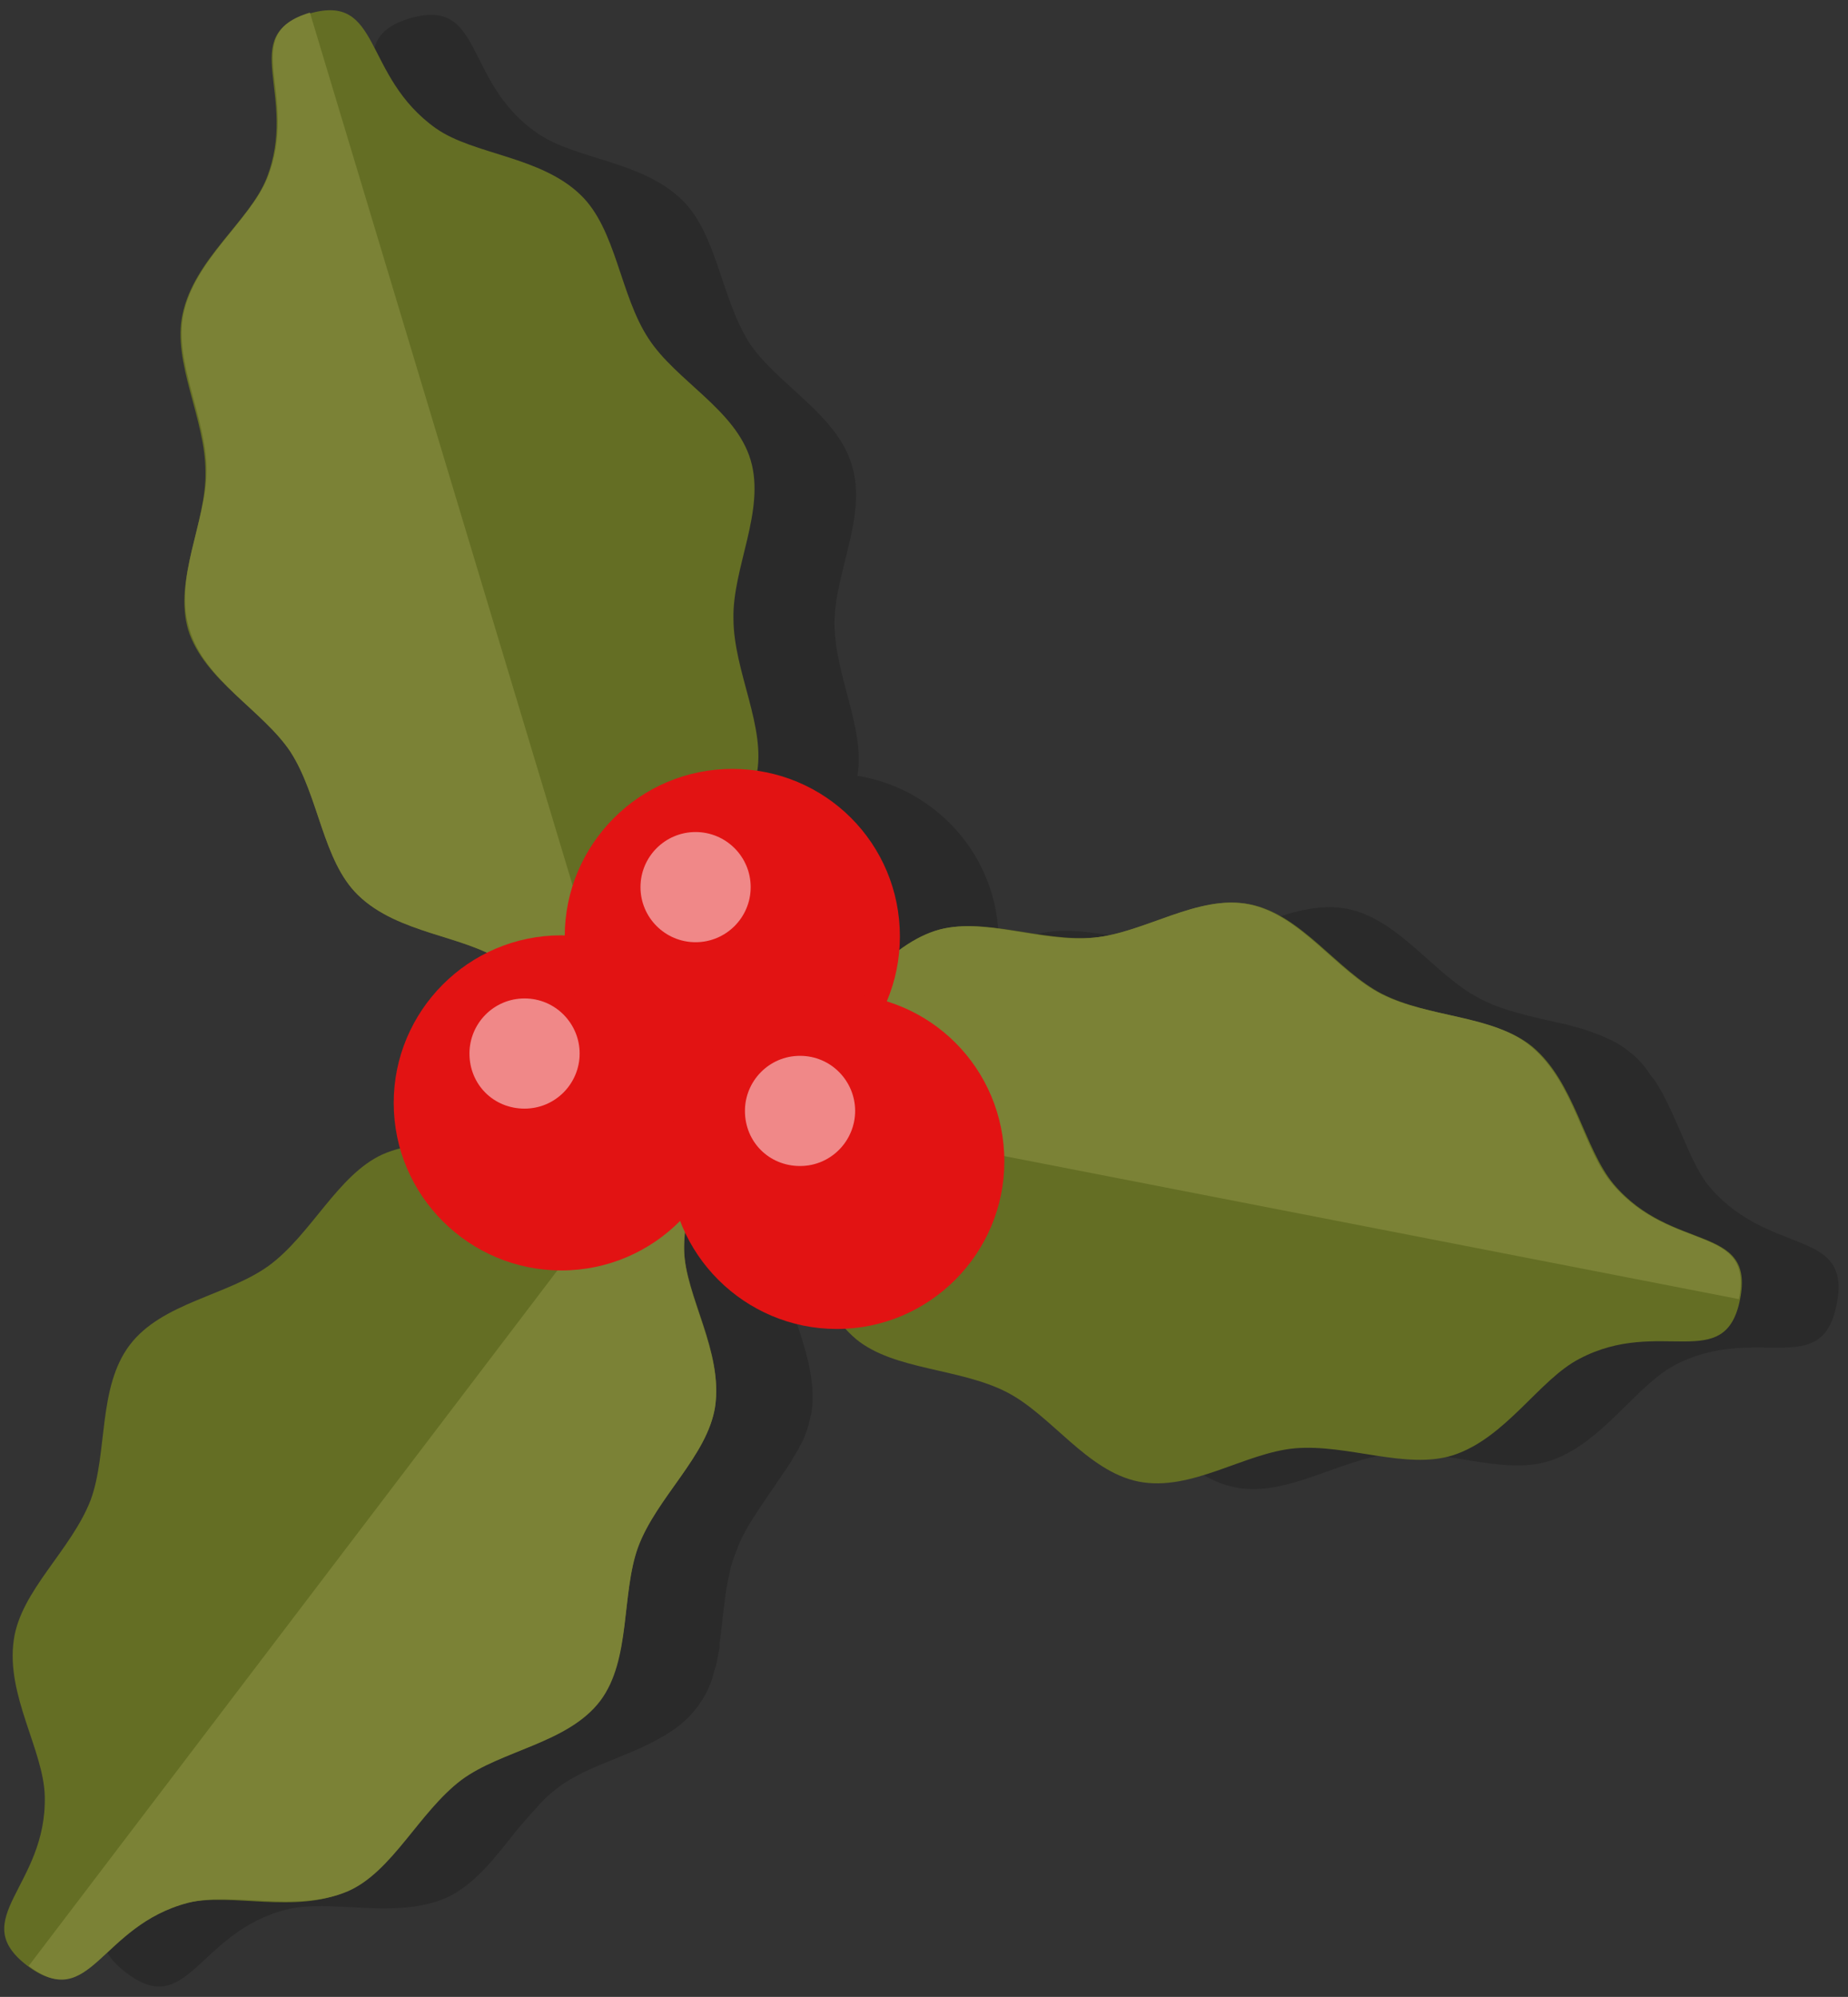<?xml version="1.0" encoding="UTF-8"?>
<svg width="161px" height="174px" viewBox="0 0 161 174" version="1.1" xmlns="http://www.w3.org/2000/svg" xmlns:xlink="http://www.w3.org/1999/xlink">
    <rect x="0" y="0" width="161" height="174" fill="#333333" stroke="none"/>
    <!-- Generator: Sketch 52.3 (67297) - http://www.bohemiancoding.com/sketch -->
    <title>Group</title>
    <desc>Created with Sketch.</desc>
    <g id="Page-1" stroke="none" stroke-width="1" fill="none" fill-rule="evenodd">
        <g id="1" transform="translate(0, -45)">
            <g id="Group" transform="translate(0, 45)">
                <path d="M149.1,103.6 C148.1,102.5 147.4,100.9 146.7,99.3 C146.1,97.9 145.5,96.5 144.8,95.2 C144.5,94.7 144.2,94.1 143.8,93.7 C143.5,93.2 143.1,92.7 142.7,92.3 C142.5,92.1 142.3,91.9 142,91.7 C141,90.8 139.7,90.3 138.3,89.8 C137.8,89.6 137.2,89.5 136.6,89.3 C136.3,89.2 136,89.2 135.7,89.1 C134.8,88.9 133.9,88.7 133.1,88.5 C131.6,88.1 130.2,87.7 128.9,87 C125,85 121.9,80.1 117.4,79.2 C112.9,78.3 108.2,81.7 103.8,82.1 C99.2,82.6 94.1,80.2 90,81.5 C88.9,81.9 87.8,82.5 86.9,83.2 C86.9,82.8 87,82.4 87,82 C87,74.7 81.6,68.7 74.7,67.6 C75.4,63.5 72.7,58.8 72.7,54.3 C72.7,49.9 75.6,44.9 74.2,40.5 C72.9,36.1 67.7,33.5 65.3,29.9 C62.8,26 62.5,20.4 59.4,17.4 C55.9,14 50.1,13.9 46.8,11.6 C40.3,7.1 42.2,-0.3 35.7,1.6 C29.3,3.5 34.9,8.7 32,16 C31.8,16.5 31.6,16.9 31.3,17.4 C31,17.9 30.7,18.3 30.4,18.8 C30.2,19 30.1,19.3 29.9,19.5 C29.5,20 29.2,20.4 28.8,20.9 C27.1,23 25.3,25.2 24.7,27.9 C24.5,28.7 24.5,29.5 24.5,30.3 C24.5,30.9 24.6,31.4 24.7,32 C24.8,32.3 24.8,32.6 24.9,32.9 C25,33.5 25.2,34.1 25.3,34.6 C25.5,35.2 25.6,35.8 25.8,36.4 C26,37 26.1,37.6 26.2,38.2 C26.3,38.5 26.3,38.8 26.4,39.1 C26.5,39.7 26.6,40.3 26.6,40.9 C26.6,41.2 26.6,41.5 26.6,41.8 C26.6,42.6 26.5,43.5 26.3,44.3 C25.9,46.3 25.3,48.4 24.9,50.4 C24.8,51 24.7,51.6 24.7,52.1 C24.7,52.4 24.7,52.7 24.7,53 C24.7,53.9 24.8,54.7 25,55.5 C25.9,58.5 28.6,60.7 31,62.9 C32.1,63.9 33.1,65 33.9,66.1 C36.4,70 36.7,75.6 39.8,78.6 C40.6,79.3 41.5,79.9 42.4,80.4 C42.7,80.5 43,80.7 43.2,80.8 C43.4,80.9 43.7,81 43.9,81.1 C44.3,81.2 44.6,81.4 45,81.5 C45.2,81.6 45.4,81.6 45.6,81.7 C46.1,81.9 46.6,82 47,82.2 C48.4,82.6 49.8,83.1 50.9,83.6 C46.1,86 42.8,90.9 42.8,96.7 C42.8,98.1 43,99.5 43.4,100.7 C42.9,100.8 42.4,101 41.9,101.2 C38,102.9 35.7,108.1 32,110.9 C28.5,113.5 22.7,114.1 19.9,117.8 C17.1,121.5 18.1,127.2 16.5,131.3 C14.9,135.6 10.5,139.2 9.8,143.5 C9.1,148.3 12.4,153.1 12.5,157.1 C12.6,165 5.6,167.8 11,171.9 C16.4,176 17.2,168.4 24.9,166.4 C28.8,165.4 34.3,167.3 38.8,165.4 C41.3,164.3 43.1,161.9 45,159.5 C45.4,159 45.8,158.6 46.2,158.1 C46.6,157.7 47,157.2 47.4,156.8 C47.8,156.4 48.3,156 48.7,155.7 C51.1,153.9 54.6,153.1 57.4,151.5 C58.7,150.8 59.8,150 60.7,148.8 C60.9,148.6 61,148.3 61.2,148.1 C61.6,147.4 62,146.6 62.2,145.7 C62.4,145.1 62.5,144.6 62.6,144 C62.7,143.7 62.7,143.4 62.7,143.1 C63,141 63.1,138.9 63.6,136.9 C63.7,136.3 63.9,135.8 64.1,135.3 C64.2,135 64.3,134.8 64.4,134.5 C65.1,132.9 66.2,131.4 67.2,129.9 C67.7,129.2 68.2,128.4 68.7,127.7 C69,127.2 69.3,126.7 69.6,126.2 C69.7,125.9 69.9,125.7 70,125.4 C70.2,124.9 70.4,124.4 70.5,123.9 C70.6,123.6 70.6,123.4 70.7,123.1 C71.4,118.3 68.1,113.5 68,109.5 C68,108.9 68,108.3 68.1,107.7 C70.4,112.7 75.5,116.2 81.3,116.2 C81.5,116.2 81.7,116.2 82,116.2 C82.3,116.5 82.6,116.9 83,117.2 C86.3,120 92,119.7 96.1,121.8 C100,123.8 103.1,128.7 107.6,129.6 C112.1,130.5 116.8,127.1 121.2,126.7 C125.8,126.2 130.9,128.6 135,127.3 C139.6,125.8 142.5,120.7 146,118.9 C153,115.3 158.7,120.3 160,113.7 C161.4,107 154.3,109.5 149.1,103.6 Z" id="Path" fill="#070707" opacity="0.2"></path>
                <path d="M52.2,148.2 C49.4,151.9 43.7,152.5 40.1,155.1 C36.4,157.8 34.1,163 30.2,164.8 C25.7,166.8 20.2,164.9 16.3,165.8 C8.7,167.8 7.8,175.3 2.4,171.3 C-3,167.2 4.1,164.4 3.9,156.5 C3.8,152.5 0.5,147.7 1.2,142.9 C1.8,138.6 6.2,135.1 7.9,130.7 C9.4,126.6 8.5,120.9 11.3,117.2 C14.1,113.5 19.8,112.9 23.4,110.3 C27.1,107.6 29.4,102.4 33.3,100.6 C37.8,98.6 43.3,100.5 47.2,99.6 C54.8,97.6 55.7,90.1 61.1,94.1 C66.5,98.2 59.4,101 59.6,108.9 C59.7,112.9 63,117.7 62.3,122.5 C61.7,126.8 57.3,130.3 55.6,134.7 C54.1,138.9 55,144.6 52.2,148.2 Z" id="Path" fill="#646E24"></path>
                <path d="M55.6,134.8 C57.2,130.5 61.6,126.9 62.3,122.6 C63,117.8 59.7,113 59.6,109 C59.5,101.1 66.5,98.3 61.1,94.2 L2.5,171.3 C7.9,175.4 8.7,167.8 16.4,165.8 C20.3,164.8 25.8,166.7 30.3,164.8 C34.2,163.1 36.5,157.9 40.2,155.1 C43.7,152.5 49.5,151.9 52.3,148.2 C55,144.6 54.1,138.9 55.6,134.8 Z" id="Path" fill="#7B8236"></path>
                <path d="M108.9,78.8 C113.4,79.7 116.5,84.6 120.4,86.6 C124.5,88.7 130.2,88.5 133.5,91.2 C137.2,94.3 138,100.1 140.6,103.2 C145.7,109.2 152.9,106.6 151.6,113.2 C150.3,119.8 144.6,114.7 137.6,118.4 C134.1,120.2 131.2,125.3 126.6,126.8 C122.5,128.1 117.4,125.8 112.8,126.2 C108.4,126.6 103.8,130 99.2,129.1 C94.7,128.2 91.6,123.3 87.7,121.3 C83.6,119.2 77.9,119.4 74.6,116.7 C70.9,113.6 70.1,107.8 67.5,104.7 C62.4,98.7 55.2,101.3 56.5,94.7 C57.8,88.1 63.5,93.2 70.5,89.5 C74,87.7 76.9,82.6 81.5,81.1 C85.6,79.8 90.7,82.1 95.3,81.7 C99.7,81.3 104.4,77.9 108.9,78.8 Z" id="Path" fill="#646E24"></path>
                <path d="M95.3,81.7 C90.7,82.2 85.6,79.8 81.5,81.1 C76.9,82.6 74,87.7 70.5,89.5 C63.5,93.1 57.8,88.1 56.5,94.7 L151.5,113.2 C152.8,106.6 145.6,109.2 140.5,103.2 C137.9,100.2 137.2,94.4 133.4,91.2 C130.1,88.4 124.4,88.7 120.3,86.6 C116.4,84.6 113.3,79.7 108.8,78.8 C104.4,77.9 99.7,81.3 95.3,81.7 Z" id="Path" fill="#7B8236"></path>
                <path d="M16.4,54.9 C15.1,50.5 18,45.5 17.9,41.1 C17.9,36.5 15,31.6 15.9,27.4 C16.9,22.6 21.7,19.3 23.2,15.6 C26.1,8.3 20.5,3.1 26.9,1.2 C33.3,-0.7 31.5,6.6 38,11.2 C41.3,13.5 47.1,13.6 50.6,17 C53.7,20 54,25.7 56.5,29.5 C58.9,33.2 64.1,35.7 65.4,40.1 C66.7,44.5 63.8,49.5 63.9,53.9 C63.9,58.5 66.8,63.4 65.9,67.6 C64.9,72.4 60.1,75.7 58.6,79.4 C55.7,86.7 61.3,91.9 54.9,93.8 C48.5,95.7 50.3,88.4 43.8,83.8 C40.5,81.5 34.7,81.4 31.2,78 C28.1,75 27.8,69.3 25.3,65.5 C22.9,61.9 17.8,59.3 16.4,54.9 Z" id="Path" fill="#646E24"></path>
                <path d="M25.3,65.5 C27.8,69.4 28.1,75 31.2,78 C34.7,81.4 40.5,81.5 43.8,83.8 C50.3,88.3 48.4,95.7 54.9,93.8 L27,1.1 C20.6,3 26.2,8.2 23.3,15.5 C21.8,19.2 17,22.6 16,27.3 C15.1,31.5 18,36.4 18,41 C18,45.4 15.1,50.4 16.5,54.8 C17.8,59.3 22.9,61.9 25.3,65.5 Z" id="Path" fill="#7B8236"></path>
                <path d="M63.5,96.1 C63.5,104.1 57,110.7 48.9,110.7 C40.9,110.7 34.3,104.2 34.3,96.1 C34.3,88.1 40.8,81.5 48.9,81.5 C57,81.6 63.5,88.1 63.5,96.1 Z" id="Path" fill="#E21313"></path>
                <path d="M50.5,91.8 C50.5,94.4 48.4,96.6 45.7,96.6 C43,96.6 40.9,94.5 40.9,91.8 C40.9,89.2 43,87 45.7,87 C48.4,87 50.5,89.2 50.5,91.8 Z" id="Path" fill="#FEFEFE" opacity="0.5"></path>
                <path d="M78.4,81.6 C78.4,89.6 71.9,96.2 63.8,96.2 C55.8,96.2 49.2,89.7 49.2,81.6 C49.2,73.6 55.7,67 63.8,67 C71.9,67 78.4,73.5 78.4,81.6 Z" id="Path" fill="#E21313"></path>
                <circle id="Oval" fill="#FEFEFE" opacity="0.5" cx="60.6" cy="77.3" r="4.8"></circle>
                <path d="M87.5,101.2 C87.5,109.2 81,115.8 72.9,115.8 C64.9,115.8 58.3,109.3 58.3,101.2 C58.3,93.2 64.8,86.6 72.9,86.6 C81,86.6 87.5,93.1 87.5,101.2 Z" id="Path" fill="#E21313"></path>
                <path d="M74.5,96.8 C74.5,99.4 72.4,101.6 69.7,101.6 C67,101.6 64.9,99.5 64.9,96.8 C64.9,94.2 67,92 69.7,92 C72.4,92 74.5,94.2 74.5,96.8 Z" id="Path" fill="#FEFEFE" opacity="0.5"></path>
            </g>
        </g>
    </g>
</svg>